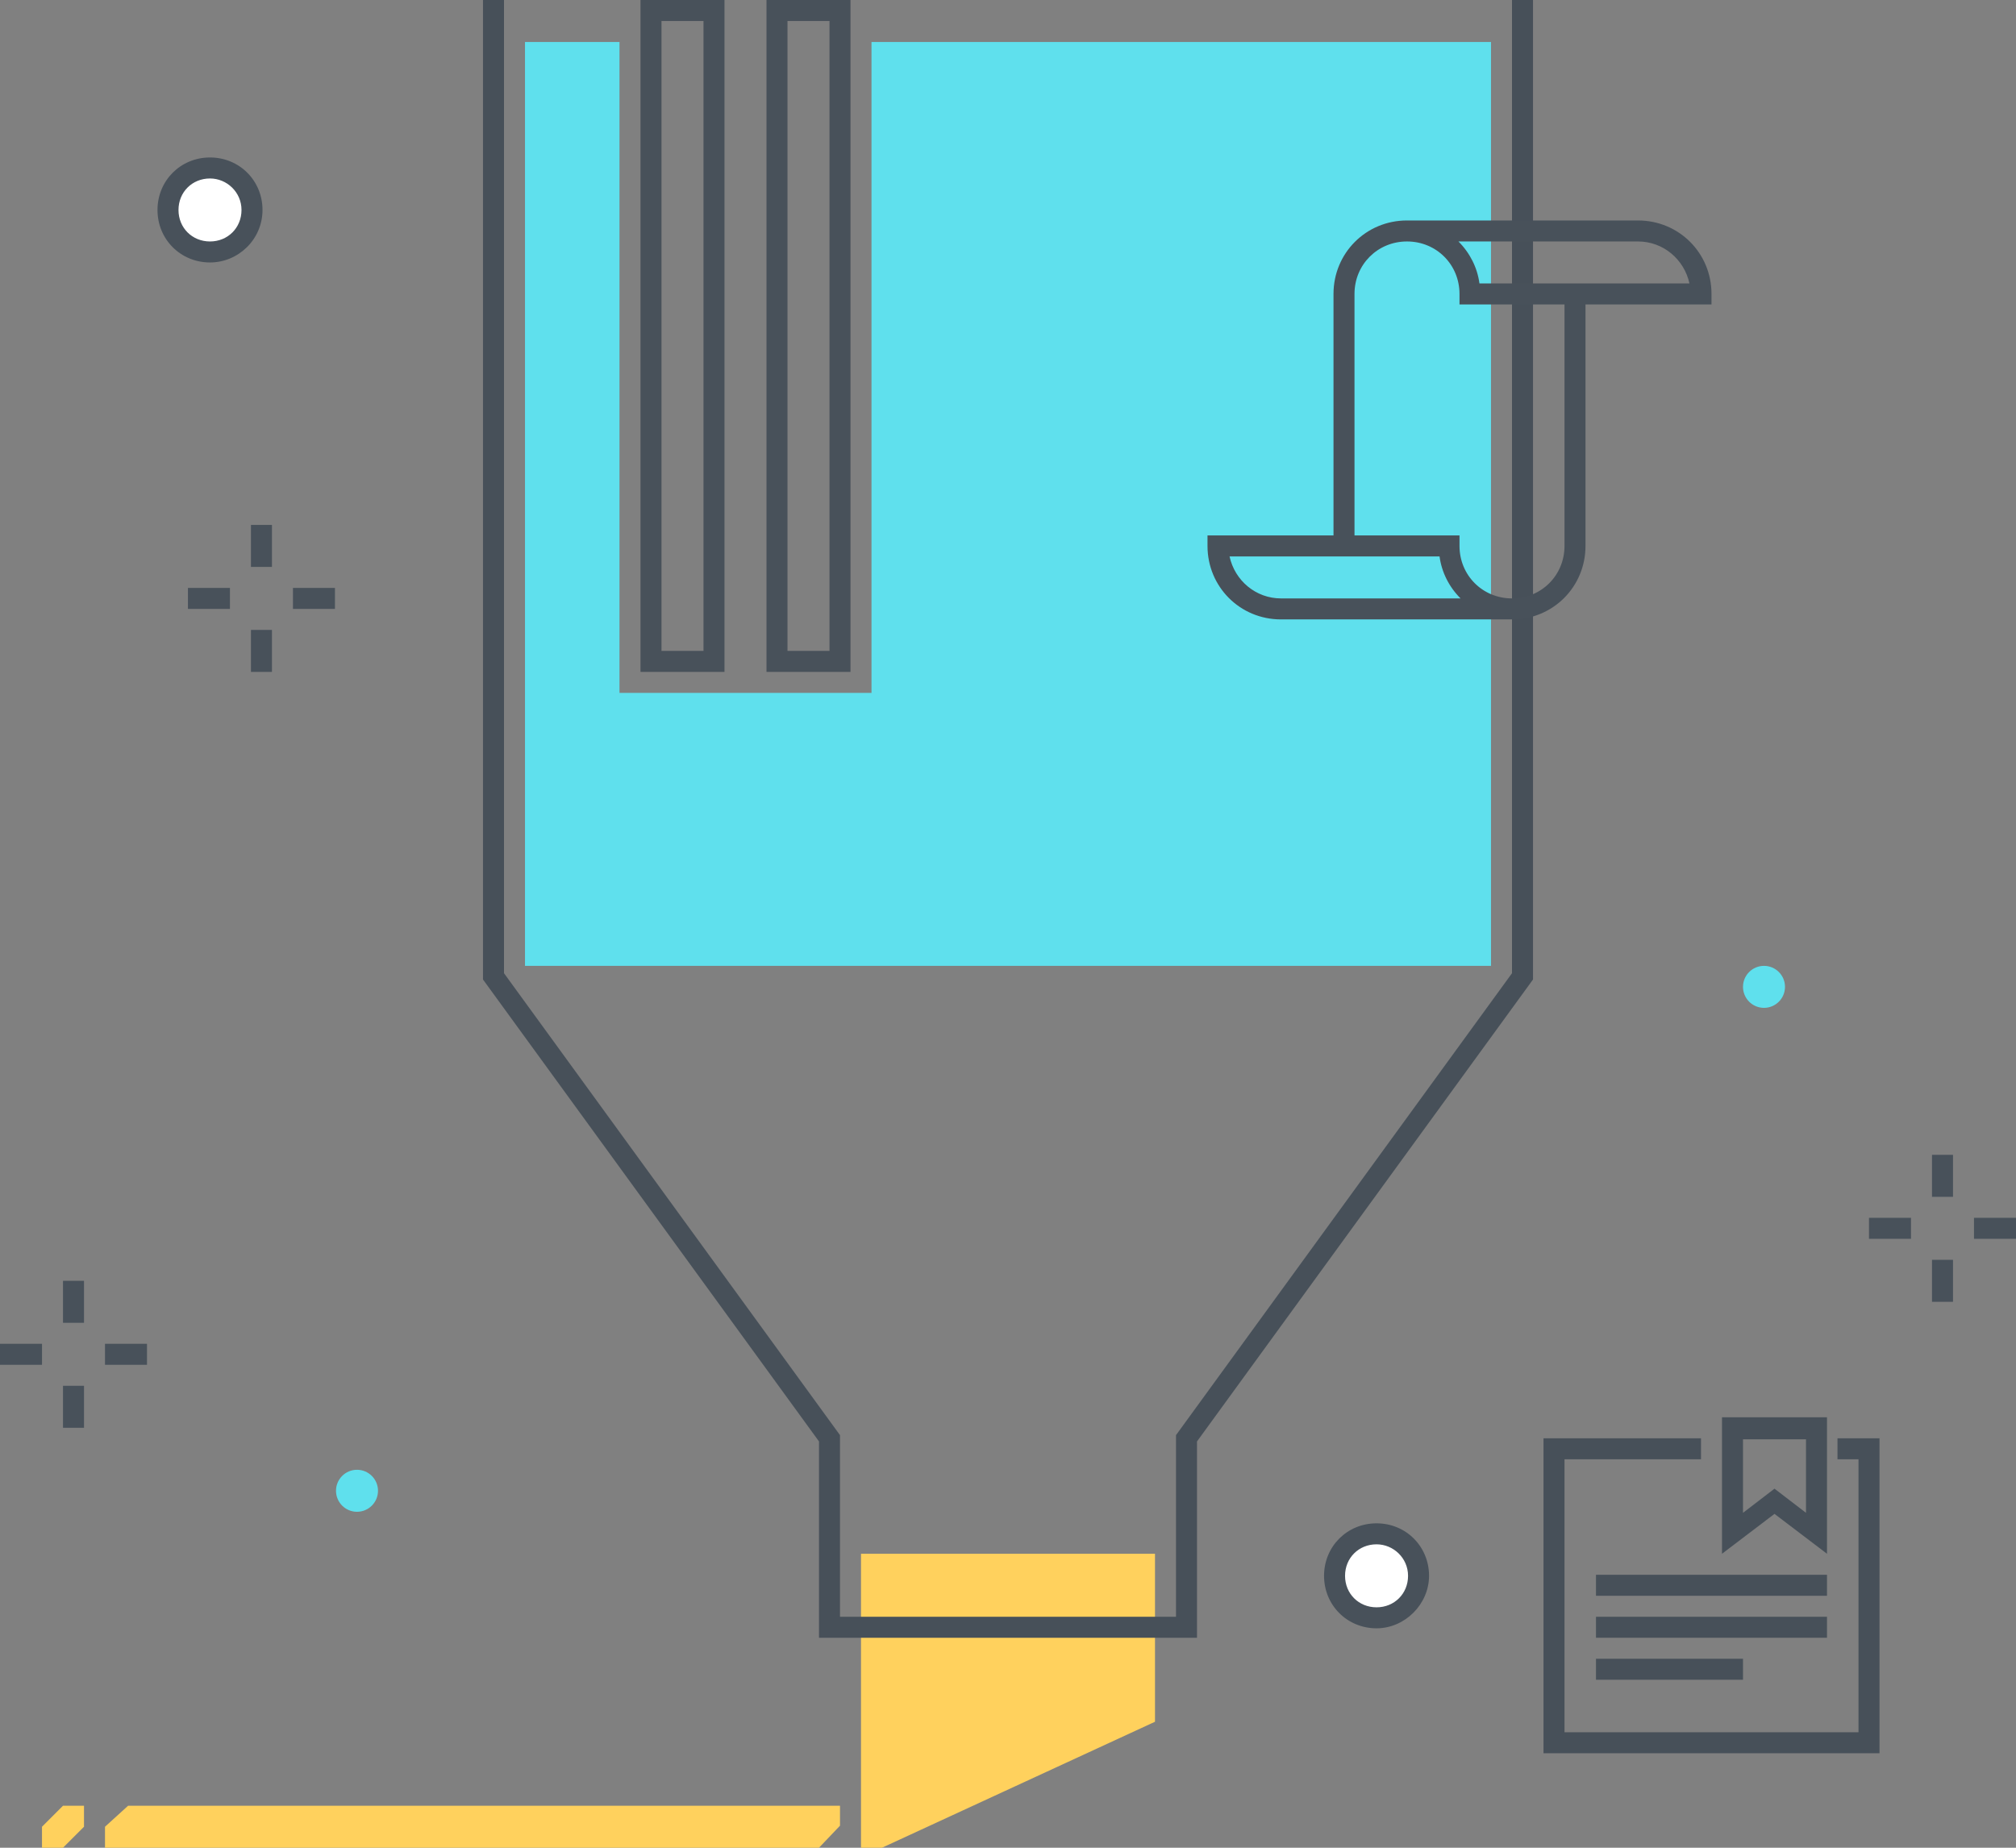 <?xml version="1.0" encoding="utf-8"?>
<!-- Generator: Adobe Illustrator 20.1.0, SVG Export Plug-In . SVG Version: 6.00 Build 0)  -->
<svg version="1.1" id="Layer_1" xmlns="http://www.w3.org/2000/svg" xmlns:xlink="http://www.w3.org/1999/xlink" x="0px" y="0px"
	 viewBox="0 0 192 176" style="enable-background:new 0 0 192 176;" xml:space="preserve">
<rect x="0" y="0" width="192" height="176" fill="#808080" stroke="none"/>
<style type="text/css">
	.st0{fill:#5FE0ED;}
	.st1{fill:#FFFFFF;}
	.st2{fill:#48515A;}
	.st3{fill:#475059;}
	.st4{fill:#FFD15D;}
</style>
<title>Color line, marker concept illustration, icon</title>
<desc>Color line, marker concept illustration, icon, background and graphics. The illustration is colorful, flat, vector, pixel perfect, suitable for web and print. It is linear stokes and fills.</desc>
<g id="Layer_4">
	<polygon class="st0" points="83,4 83,66 59,66 59,4 50,4 50,92 142,92 142,4 	"/>
	<circle class="st0" cx="168" cy="94" r="2"/>
	<circle class="st0" cx="34" cy="142" r="2"/>
	<g>
		<circle class="st1" cx="20" cy="20" r="4"/>
		<path class="st2" d="M20,25c-2.8,0-5-2.2-5-5s2.2-5,5-5s5,2.2,5,5C25,22.8,22.7,25,20,25z M20,17c-1.7,0-3,1.3-3,3s1.3,3,3,3
			s3-1.3,3-3l0,0C23,18.3,21.6,17,20,17z"/>
	</g>
	<g>
		<rect x="6" y="122" class="st2" width="2" height="4"/>
		<rect x="6" y="132" class="st2" width="2" height="4"/>
	</g>
	<g>
		<rect x="10" y="128" class="st2" width="4" height="2"/>
		<rect y="128" class="st2" width="4" height="2"/>
	</g>
	<g>
		<rect x="184" y="110" class="st2" width="2" height="4"/>
		<rect x="184" y="120" class="st2" width="2" height="4"/>
	</g>
	<g>
		<rect x="188" y="116" class="st2" width="4" height="2"/>
		<rect x="178" y="116" class="st2" width="4" height="2"/>
	</g>
	<g>
		<polygon class="st3" points="179,167 147,167 147,137 162,137 162,139 149,139 149,165 177,165 177,139 175,139 175,137 179,137 
					"/>
		<rect x="152" y="150" class="st3" width="22" height="2"/>
		<rect x="152" y="154" class="st3" width="22" height="2"/>
		<rect x="152" y="158" class="st3" width="14" height="2"/>
		<path class="st3" d="M174,148l-5-3.8l-5,3.8v-13h10V148z M169,141.8l3,2.3v-7h-6v7L169,141.8z"/>
	</g>
	<polygon class="st4" points="82,148 82,176 84,176 110,164 110,148 	"/>
	<polygon class="st3" points="114,156 78,156 78,137.3 46,93.3 46,0 48,0 48,92.7 80,136.7 80,154 112,154 112,136.7 144,92.7 
		144,0 146,0 146,93.3 114,137.3 	"/>
	<polygon class="st4" points="78,176 10,176 10,174 12.2,172 80,172 80,173.9 	"/>
	<g>
		<path class="st2" d="M144,59h-22c-3.9,0-7-3.1-7-7v-1h24v1c0,2.8,2.2,5,5,5s5-2.2,5-5V28h2v24C151,55.9,147.9,59,144,59z
			 M117.1,53c0.5,2.3,2.5,4,4.9,4h17.1c-1.1-1.1-1.8-2.5-2-4H117.1z"/>
		<path class="st2" d="M129,52h-2V28c0-3.9,3.1-7,7-7h22c3.9,0,7,3.1,7,7v1h-24v-1c0-2.8-2.2-5-5-5s-5,2.2-5,5V52z M140.9,27h20
			c-0.5-2.3-2.5-4-4.9-4h-17.1C140,24.1,140.7,25.5,140.9,27z"/>
	</g>
	<g>
		<circle class="st1" cx="131.1" cy="150.1" r="4"/>
		<path class="st2" d="M131.1,155.1c-2.8,0-5-2.2-5-5s2.2-5,5-5s5,2.2,5,5C136.1,152.8,133.8,155.1,131.1,155.1z M131.1,147.1
			c-1.7,0-3,1.3-3,3s1.3,3,3,3s3-1.3,3-3C134.1,148.4,132.7,147.1,131.1,147.1z"/>
	</g>
	<g>
		<rect x="23.9" y="50" class="st2" width="2" height="4"/>
		<rect x="23.9" y="60" class="st2" width="2" height="4"/>
	</g>
	<g>
		<rect x="27.9" y="56" class="st2" width="4" height="2"/>
		<rect x="17.9" y="56" class="st2" width="4" height="2"/>
	</g>
	<path class="st2" d="M69,64h-8V0h8V64z M63,62h4V2h-4V62z"/>
	<path class="st2" d="M81,64h-8V0h8V64z M75,62h4V2h-4V62z"/>
	<polygon class="st4" points="6,176 4,176 4,174 6,172 8,172 8,174 	"/>
</g>
</svg>
